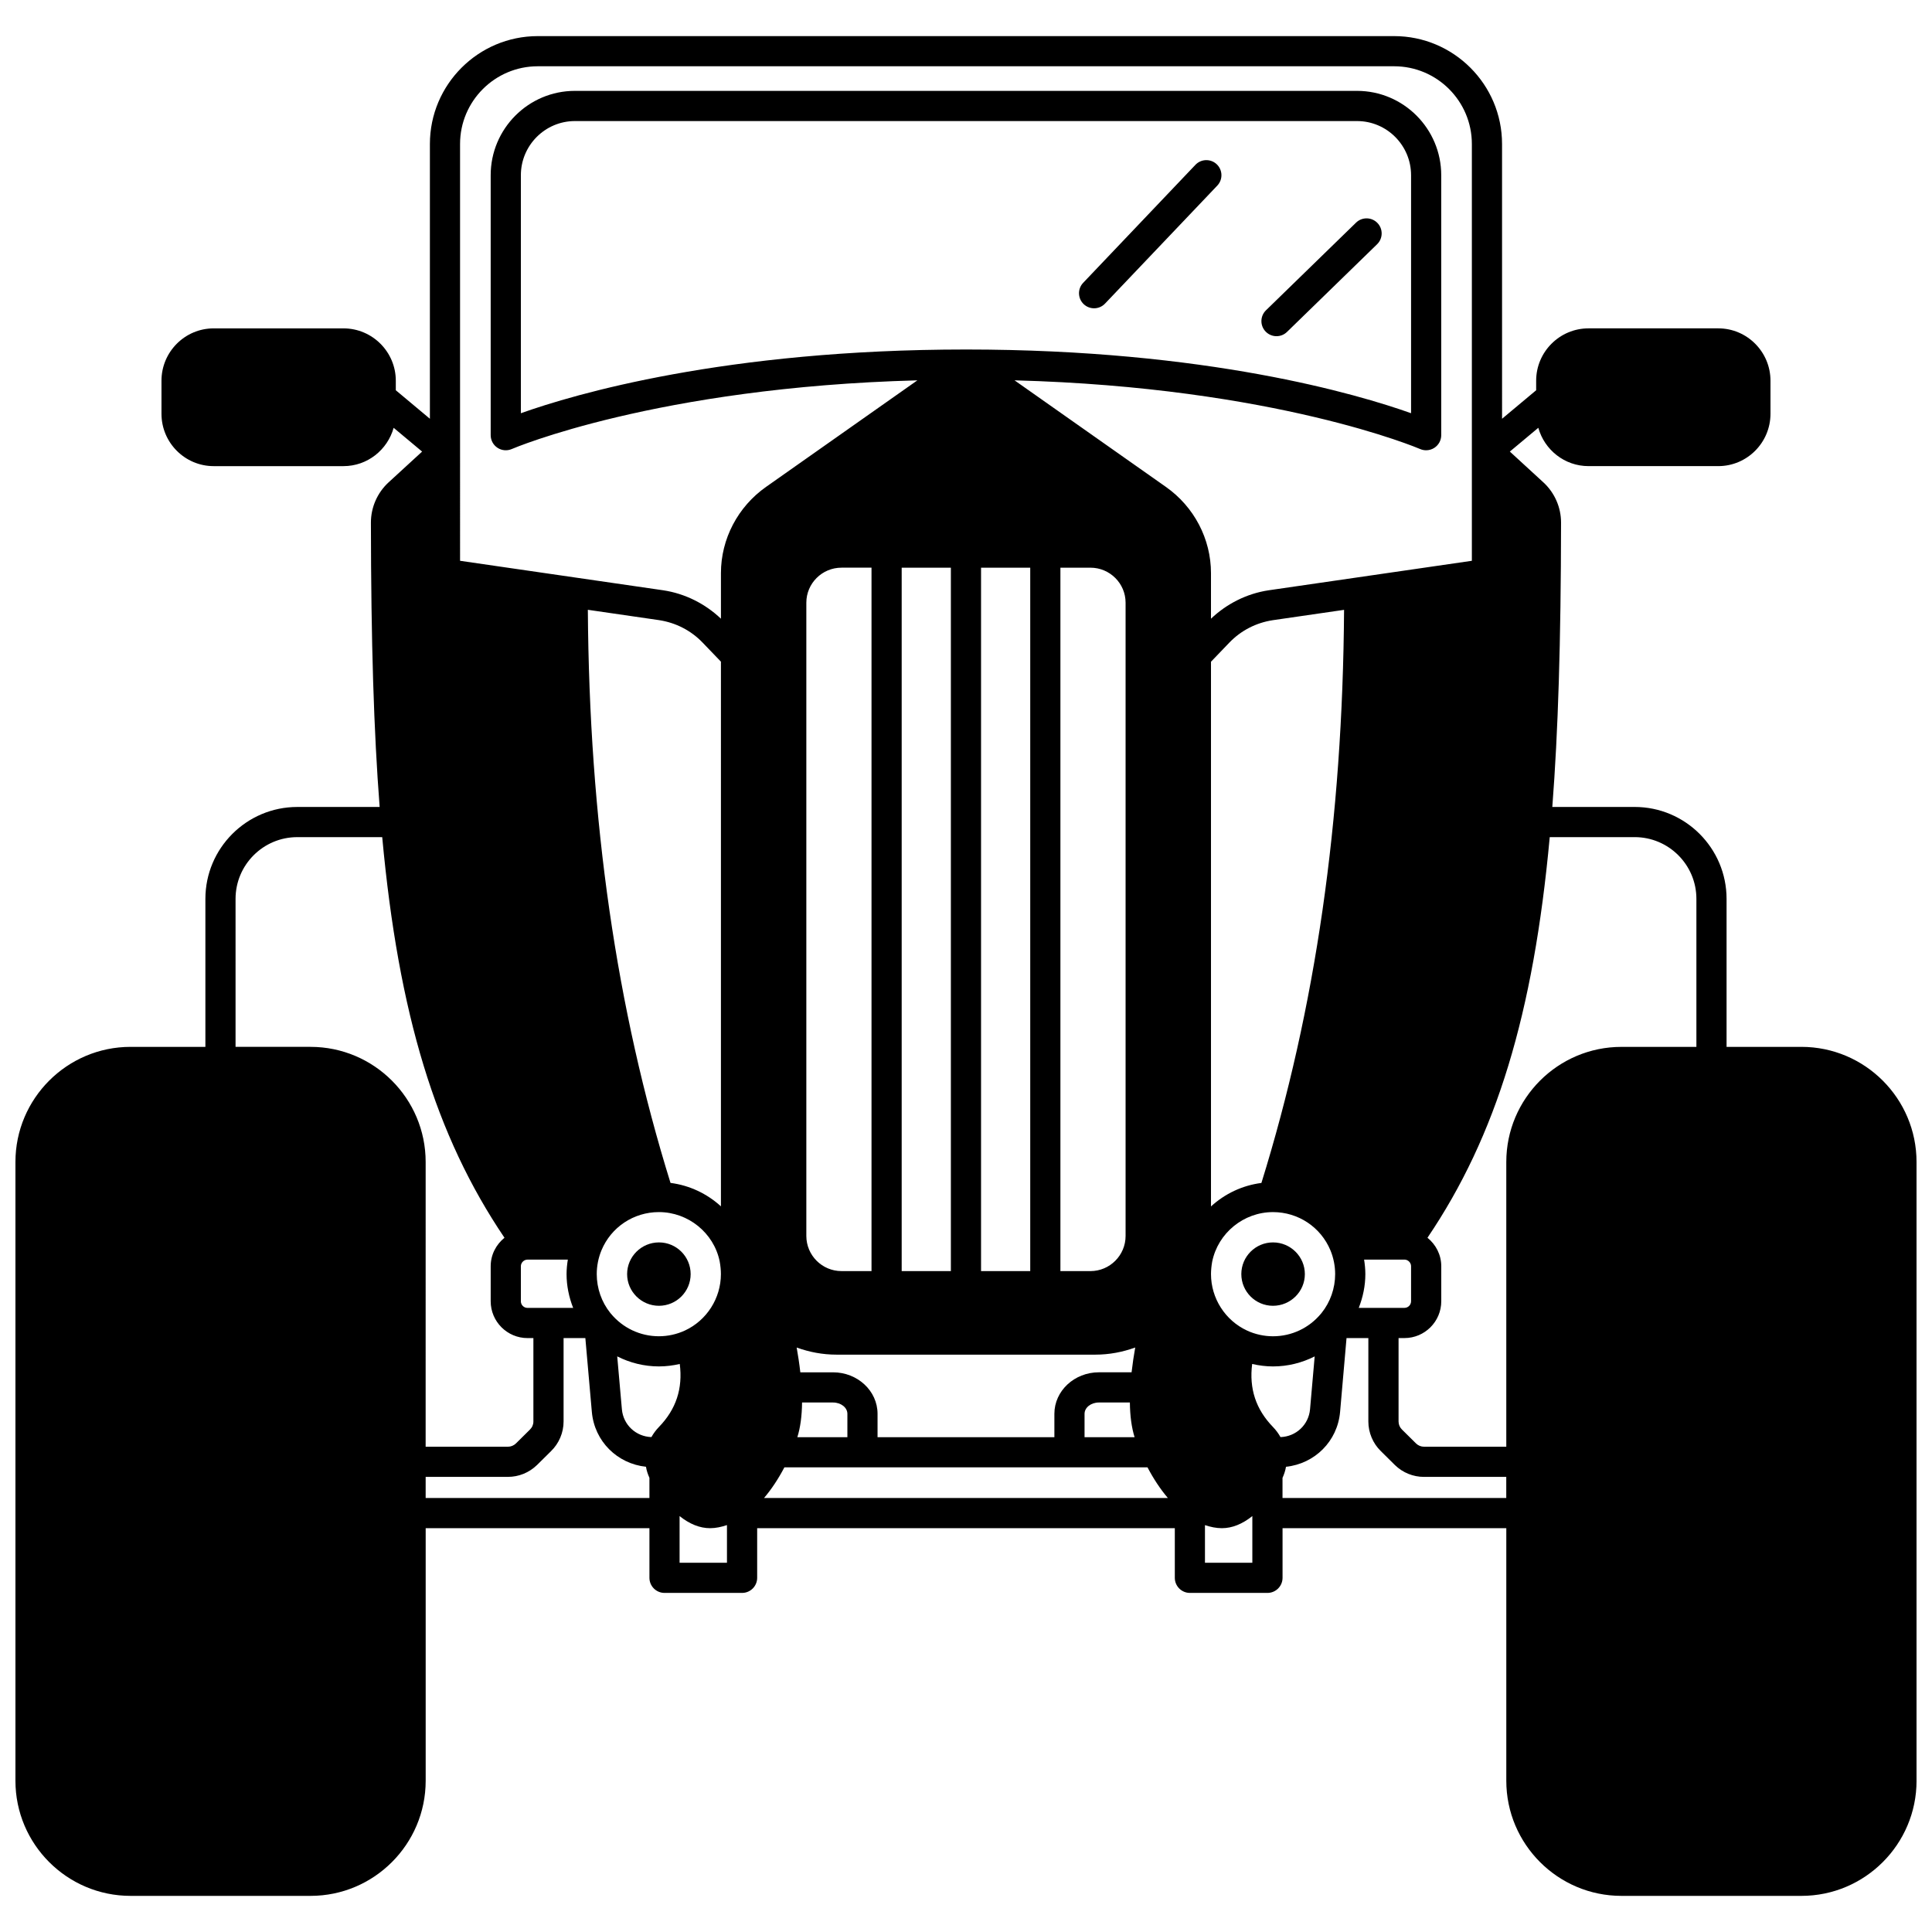<?xml version="1.0" encoding="UTF-8"?>
<!-- Uploaded to: SVG Repo, www.svgrepo.com, Generator: SVG Repo Mixer Tools -->
<svg width="800px" height="800px" version="1.1" viewBox="144 144 512 512" xmlns="http://www.w3.org/2000/svg">
 <defs>
  <clipPath id="a">
   <path d="m148.09 153h503.81v494h-503.81z"/>
  </clipPath>
 </defs>
 <path d="m489.8 481.65c0-4.637-3.797-8.398-8.438-8.398-4.637 0-8.398 3.758-8.398 8.398 0 4.637 3.758 8.398 8.398 8.398 4.641-0.004 8.438-3.762 8.438-8.398z"/>
 <path d="m327.03 481.65c0-4.637-3.758-8.398-8.398-8.398-4.637 0-8.438 3.758-8.438 8.398 0 4.637 3.797 8.398 8.438 8.398 4.637-0.004 8.398-3.762 8.398-8.398z"/>
 <g clip-path="url(#a)">
  <path d="m621.39 421.43h-19.832v-39.227c0-13.426-10.926-24.352-24.352-24.352h-21.828c1.547-20.02 2.273-43.5 2.316-75.371 0-4.016-1.691-7.883-4.652-10.621l-8.918-8.188 7.543-6.301c1.637 5.836 6.949 10.156 13.305 10.156h34.387c7.629 0 13.836-6.227 13.836-13.875v-8.758c0-7.648-6.207-13.875-13.836-13.875h-34.387c-7.648 0-13.875 6.227-13.875 13.875v2.527l-9.035 7.555-0.004-72.816c0-15.762-12.828-28.59-28.59-28.59h-226.95c-15.762 0-28.59 12.828-28.59 28.59v72.816l-9.035-7.555v-2.523c0-7.648-6.227-13.875-13.875-13.875h-34.387c-7.629 0-13.836 6.227-13.836 13.875v8.758c0 7.652 6.207 13.875 13.836 13.875h34.387c6.356 0 11.668-4.32 13.305-10.156l7.543 6.301-8.93 8.195c-2.949 2.731-4.641 6.598-4.641 10.617 0.039 31.867 0.77 55.348 2.316 75.367h-21.828c-13.426 0-24.352 10.926-24.352 24.352v39.227l-19.832-0.004c-16.82 0-30.508 13.688-30.508 30.508v163.98c0 16.82 13.688 30.508 30.508 30.508h47.703c16.82 0 30.508-13.688 30.508-30.508v-66.934h59.297v13.156c0 2.207 1.793 4 4 4h20.551c2.207 0 4-1.793 4-4v-13.156h110.68v13.156c0 2.207 1.793 4 4 4h20.551c2.207 0 4-1.793 4-4v-13.156h59.297v66.934c0 16.82 13.688 30.508 30.508 30.508h47.703c16.82 0 30.508-13.688 30.508-30.508l-0.004-163.98c0-16.82-13.688-30.508-30.508-30.508zm-27.828-39.223v39.227h-19.871c-16.82 0-30.508 13.688-30.508 30.508v75.453h-21.793c-0.797 0-1.555-0.309-2.106-0.844l-3.746-3.707c-0.582-0.566-0.906-1.324-0.906-2.129v-22.113h1.559c5.379 0 9.758-4.379 9.758-9.758v-9.277c0-3.059-1.445-5.758-3.656-7.551 18.258-26.988 28.086-59.281 32.402-106.17h22.512c9.016 0.004 16.355 7.336 16.355 16.359zm-309.77 108.4c-0.973 0-1.758-0.789-1.758-1.758v-9.277c0-0.953 0.809-1.758 1.758-1.758h10.688c-0.203 1.273-0.336 2.555-0.336 3.84 0 3.094 0.637 6.121 1.746 8.957zm92.766 34.266v-6.199c0-6.066-5.289-10.996-11.797-10.996h-8.668c-0.266-2.328-0.609-4.555-0.969-6.57 3.356 1.215 6.898 1.887 10.551 1.887h68.613c3.656 0 7.199-0.676 10.555-1.891-0.359 2.012-0.699 4.242-0.965 6.57h-8.66c-6.504 0-11.797 4.93-11.797 10.996v6.199h-46.863zm-21.254 0c0.793-2.531 1.211-5.598 1.25-9.195h8.215c2.094 0 3.797 1.344 3.797 3v6.199zm-49.434-32.77c-0.039-0.047-0.078-0.094-0.121-0.141-2.328-2.894-3.606-6.555-3.606-10.312 0-2.156 0.434-4.332 1.25-6.301 2.559-6.152 8.527-10.129 15.211-10.133h0.008 0.008c7.769 0.004 14.547 5.523 16.094 13.031 0.223 1.215 0.332 2.359 0.332 3.402 0 6.406-3.75 12.273-9.551 14.961-2.141 0.988-4.519 1.512-6.883 1.512-4.938 0-9.59-2.195-12.742-6.019zm90.121-197.66v186.41h-13.035v-186.41zm21.031 0v186.41h-13.035v-186.41zm15.953 0c5.137 0 9.316 4.164 9.316 9.277v167.82c0 5.137-4.18 9.316-9.316 9.316h-7.957v-186.41zm-58.016 186.41h-7.957c-5.137 0-9.316-4.18-9.316-9.316v-167.82c0-5.113 4.18-9.277 9.316-9.277h7.957zm56.457 37.824c0-1.656 1.703-3 3.797-3h8.215c0.035 3.582 0.461 6.648 1.25 9.195l-13.262 0.004zm43.066-22.062c-5.805-2.688-9.555-8.562-9.555-14.961 0-1.039 0.113-2.184 0.316-3.312 1.562-7.602 8.34-13.117 16.109-13.121h0.008 0.008c6.68 0.004 12.652 3.977 15.211 10.133 0.82 1.969 1.25 4.144 1.25 6.297 0 3.758-1.281 7.418-3.606 10.312-0.039 0.043-0.078 0.094-0.121 0.141-3.156 3.832-7.801 6.023-12.746 6.023-2.359 0-4.738-0.523-6.875-1.512zm3.805-39.121c-5.074 0.652-9.695 2.867-13.363 6.223v-144.35l4.844-5.043c3.094-3.227 7.102-5.293 11.562-5.969l18.863-2.738c-0.375 55.848-7.543 105.63-21.906 151.88zm-78.289-220.87h-0.012c-63.801 0-103.88 11.875-117.95 16.887v-63.07c0-7.914 6.422-14.355 14.316-14.355h207.28c7.894 0 14.316 6.438 14.316 14.355v63.066c-14.074-5.008-54.156-16.883-117.95-16.883zm-64.945 227.07c-3.664-3.344-8.289-5.559-13.363-6.211-14.363-46.25-21.531-96.027-21.906-151.88l18.836 2.734c4.484 0.68 8.496 2.746 11.59 5.973l4.844 5.039zm-16.434 42.422c1.852 0 3.711-0.227 5.523-0.652 0.836 6.504-0.961 12.008-5.523 16.707-0.785 0.812-1.453 1.715-1.988 2.672-4.109-0.133-7.457-3.242-7.824-7.359l-1.238-14.027c3.383 1.715 7.148 2.66 11.051 2.66zm33.254 26.75h96.227c1.602 3.051 3.426 5.809 5.394 8.117h-107.02c1.977-2.312 3.801-5.078 5.394-8.117zm131.47-8.02c-0.539-0.965-1.207-1.867-1.992-2.68-4.555-4.691-6.344-10.195-5.516-16.699 1.812 0.418 3.672 0.652 5.523 0.652 3.898 0 7.66-0.945 11.043-2.656l-1.23 14.016c-0.371 4.121-3.715 7.234-7.828 7.367zm22.156-47.039h10.688c0.953 0 1.758 0.809 1.758 1.758v9.277c0 0.973-0.789 1.758-1.758 1.758h-12.102c1.113-2.84 1.746-5.867 1.746-8.957 0-1.281-0.133-2.562-0.332-3.836zm-239.58-295.65c0-11.355 9.238-20.594 20.594-20.594h226.95c11.355 0 20.594 9.238 20.594 20.594v110.46l-53.902 7.824c-5.746 0.871-11.074 3.566-15.234 7.523v-12.086c0-9.051-4.477-17.602-11.977-22.863l-40.086-28.223c69.133 1.848 107.08 18.031 107.48 18.203 0.512 0.223 1.055 0.332 1.598 0.332 0.77 0 1.531-0.219 2.191-0.652 1.129-0.738 1.812-1.996 1.812-3.344v-68.895c0-12.324-10.008-22.352-22.312-22.352h-207.28c-12.305 0-22.312 10.027-22.312 22.352v68.895c0 1.348 0.68 2.602 1.812 3.344 1.129 0.742 2.555 0.855 3.789 0.32 0.395-0.172 38.348-16.355 107.48-18.199l-40.082 28.219c-7.496 5.262-11.98 13.812-11.98 22.863v12.086c-4.16-3.957-9.492-6.652-15.262-7.527l-53.871-7.82zm-59.496 200.05c0-9.016 7.336-16.355 16.355-16.355h22.512c4.32 46.891 14.148 79.18 32.402 106.17-2.215 1.793-3.656 4.488-3.656 7.551v9.277c0 5.379 4.379 9.758 9.758 9.758h1.559v22.113c0 0.809-0.324 1.562-0.934 2.156l-3.691 3.652c-0.578 0.562-1.336 0.871-2.137 0.871h-21.793l0.004-75.461c0-16.824-13.688-30.508-30.508-30.508h-19.871zm50.379 158.78v-5.598h21.793c2.887 0 5.625-1.113 7.731-3.156l3.691-3.652c2.121-2.055 3.336-4.922 3.336-7.867v-22.113h5.769l1.723 19.59c0.695 7.781 6.742 13.715 14.344 14.516 0.16 1.012 0.492 1.988 0.914 2.934v5.344h-59.301zm67.293 17.156v-12.367c2.652 2.121 5.352 3.211 8.078 3.211 1.5 0 2.996-0.324 4.477-0.824v9.98zm139.23 0v-9.969c1.48 0.492 2.973 0.812 4.477 0.812 2.727 0 5.426-1.086 8.078-3.211v12.367zm20.551-17.156v-5.332c0.426-0.953 0.758-1.93 0.922-2.941 7.602-0.805 13.641-6.738 14.336-14.523l1.707-19.582h5.785v22.113c0 2.941 1.215 5.812 3.309 7.84l3.746 3.707c2.078 2.016 4.812 3.125 7.699 3.125h21.793v5.598h-59.297z"/>
 </g>
 <path d="m503.37 203-23.871 23.23c-1.582 1.539-1.621 4.074-0.078 5.652 0.785 0.809 1.828 1.211 2.867 1.211 1.004 0 2.012-0.375 2.785-1.133l23.871-23.23c1.582-1.539 1.621-4.074 0.078-5.652-1.543-1.586-4.074-1.613-5.652-0.078z"/>
 <path d="m460.8 187.68-29.75 31.27c-1.52 1.598-1.461 4.129 0.141 5.652 0.777 0.734 1.766 1.098 2.754 1.098 1.055 0 2.109-0.414 2.898-1.242l29.75-31.27c1.52-1.598 1.461-4.129-0.141-5.652-1.598-1.516-4.129-1.457-5.652 0.145z"/>
</svg>